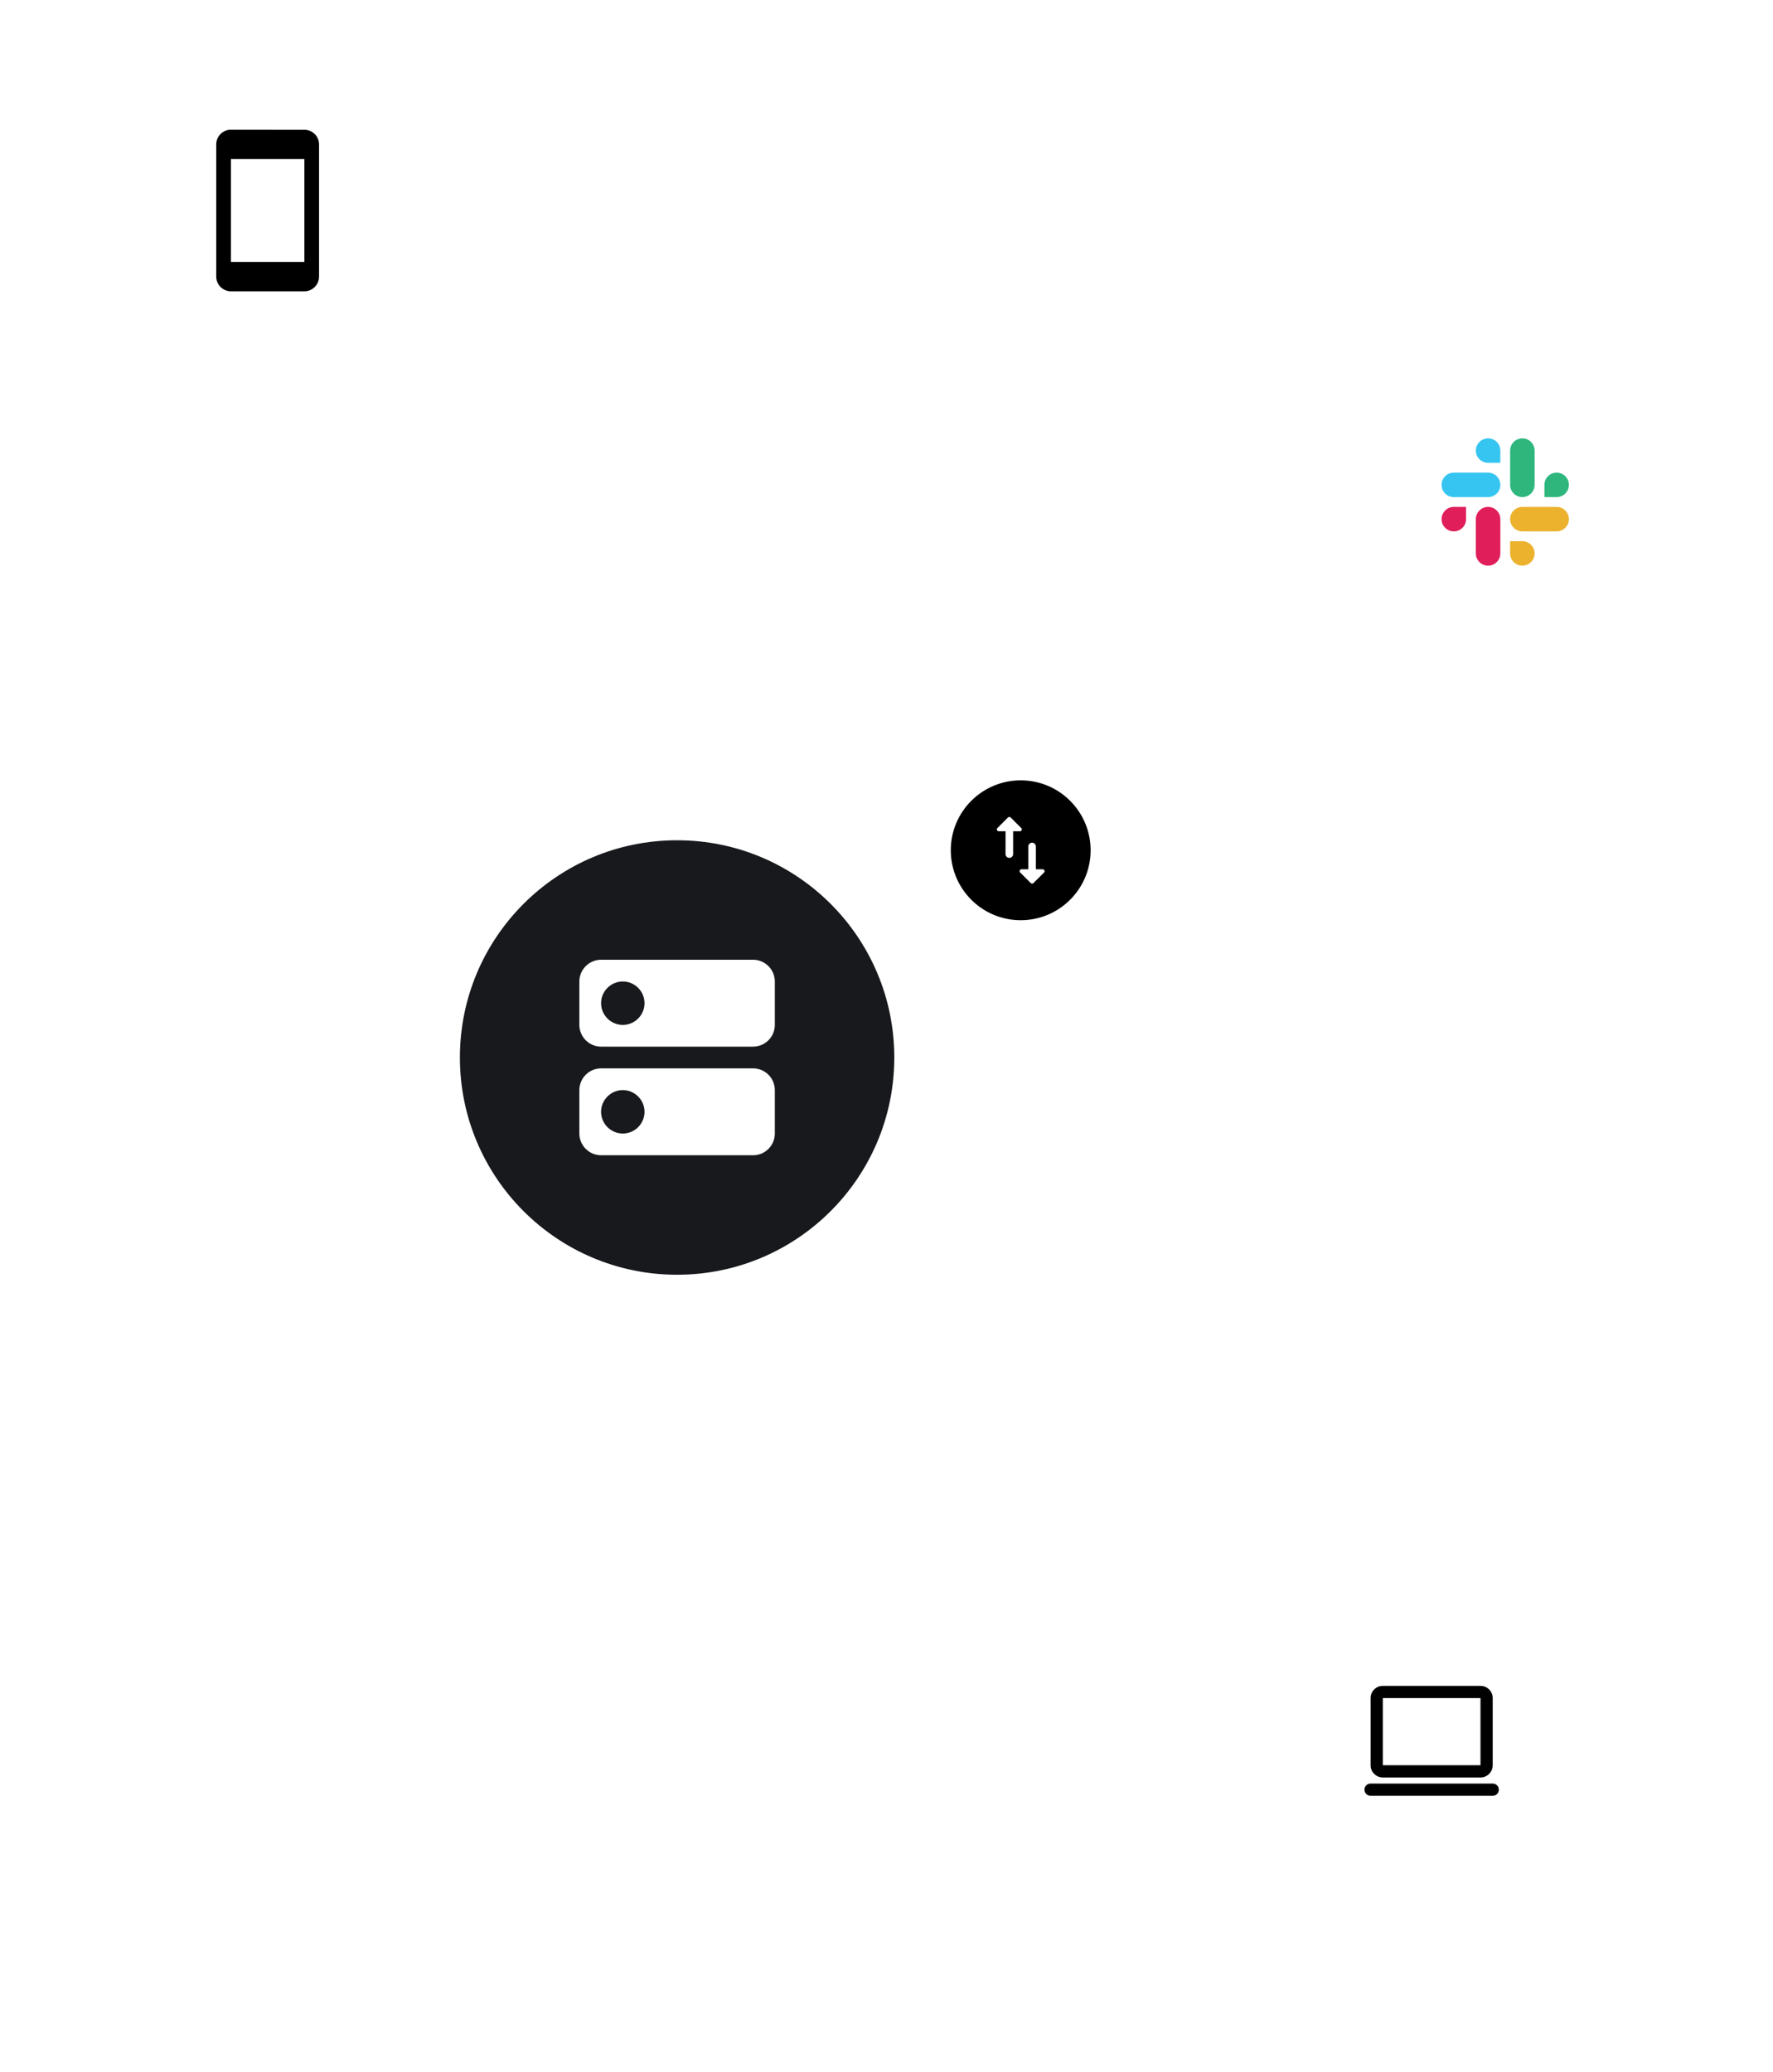 <svg width="279" height="326" viewBox="0 0 279 326" fill="none" xmlns="http://www.w3.org/2000/svg">
<path d="M42.641 34.814L108.656 166.609" stroke="white" stroke-width="0.936"/>
<path d="M238.342 81.399L106.547 169.652" stroke="white" stroke-width="0.936"/>
<path d="M224.382 275.1L109.507 167.674" stroke="white" stroke-width="0.936"/>
<g filter="url(#filter0_d_341_12617)">
<circle cx="225.466" cy="274.059" r="22.941" fill="white"/>
</g>
<path d="M217.6 279.645C217.072 279.645 216.62 279.457 216.244 279.081C215.867 278.705 215.679 278.252 215.679 277.724V267.157C215.679 266.629 215.867 266.176 216.244 265.8C216.62 265.424 217.072 265.236 217.6 265.236H232.971C233.499 265.236 233.951 265.424 234.328 265.8C234.704 266.176 234.892 266.629 234.892 267.157V277.724C234.892 278.252 234.704 278.705 234.328 279.081C233.951 279.457 233.499 279.645 232.971 279.645H217.6ZM217.6 277.724H232.971V267.157H217.6V277.724ZM215.679 282.527C215.407 282.527 215.179 282.435 214.995 282.25C214.811 282.067 214.719 281.839 214.719 281.566C214.719 281.294 214.811 281.066 214.995 280.882C215.179 280.698 215.407 280.606 215.679 280.606H234.892C235.164 280.606 235.392 280.698 235.576 280.882C235.76 281.066 235.852 281.294 235.852 281.566C235.852 281.839 235.76 282.067 235.576 282.25C235.392 282.435 235.164 282.527 234.892 282.527H215.679ZM217.6 277.724V267.157V277.724Z" fill="black"/>
<g filter="url(#filter1_d_341_12617)">
<circle cx="41.941" cy="32.941" r="22.941" fill="white"/>
</g>
<path d="M47.896 20.417L36.339 20.405C35.067 20.405 34.027 21.446 34.027 22.717V43.52C34.027 44.791 35.067 45.831 36.339 45.831H47.896C49.167 45.831 50.207 44.791 50.207 43.52V22.717C50.207 21.446 49.167 20.417 47.896 20.417ZM47.896 41.208H36.339V25.028H47.896V41.208Z" fill="black"/>
<g filter="url(#filter2_d_341_12617)">
<circle cx="236.708" cy="78.824" r="22.941" fill="white"/>
</g>
<path d="M244.955 78.209C246.019 78.209 246.881 77.347 246.881 76.283C246.881 75.219 246.019 74.356 244.955 74.356C243.891 74.356 243.028 75.219 243.028 76.283V78.209H244.955ZM239.561 78.209C240.625 78.209 241.487 77.346 241.487 76.282V70.889C241.487 69.825 240.625 68.963 239.561 68.963C238.497 68.963 237.634 69.825 237.634 70.889V76.282C237.634 77.346 238.497 78.209 239.561 78.209Z" fill="#2EB67D"/>
<path d="M228.773 79.75C227.709 79.75 226.847 80.613 226.847 81.677C226.847 82.74 227.709 83.603 228.773 83.603C229.837 83.603 230.699 82.74 230.699 81.676V79.75H228.773ZM234.167 79.75C233.103 79.75 232.24 80.613 232.24 81.677V87.07C232.24 88.134 233.103 88.997 234.167 88.997C235.231 88.997 236.093 88.134 236.093 87.07V81.677C236.093 80.613 235.231 79.75 234.167 79.75Z" fill="#E01E5A"/>
<path d="M237.635 87.071C237.635 88.135 238.497 88.997 239.561 88.997C240.625 88.997 241.487 88.134 241.487 87.071C241.487 86.007 240.625 85.144 239.561 85.144L237.635 85.144L237.635 87.071ZM237.635 81.677C237.635 82.74 238.497 83.603 239.561 83.603L244.955 83.603C246.018 83.603 246.881 82.74 246.881 81.677C246.881 80.613 246.018 79.75 244.955 79.75L239.561 79.75C238.497 79.75 237.635 80.613 237.635 81.677Z" fill="#ECB22E"/>
<path d="M236.093 70.889C236.093 69.825 235.231 68.962 234.167 68.962C233.103 68.962 232.241 69.825 232.241 70.889C232.241 71.953 233.103 72.815 234.167 72.815L236.093 72.815L236.093 70.889ZM236.093 76.283C236.093 75.219 235.231 74.356 234.167 74.356L228.773 74.356C227.709 74.356 226.847 75.219 226.847 76.283C226.847 77.347 227.709 78.209 228.773 78.209L234.167 78.209C235.231 78.209 236.093 77.347 236.093 76.283Z" fill="#36C5F0"/>
<g filter="url(#filter3_d_341_12617)">
<circle cx="106.549" cy="166.375" r="64.61" fill="white"/>
</g>
<circle cx="106.548" cy="166.375" r="34.178" fill="#17191C"/>
<g clip-path="url(#clip0_341_12617)">
<path d="M118.51 168.084H94.586C92.706 168.084 91.168 169.622 91.168 171.502V178.337C91.168 180.217 92.706 181.755 94.586 181.755H118.51C120.39 181.755 121.928 180.217 121.928 178.337V171.502C121.928 169.622 120.39 168.084 118.51 168.084ZM98.004 178.337C96.124 178.337 94.586 176.799 94.586 174.919C94.586 173.04 96.124 171.502 98.004 171.502C99.884 171.502 101.422 173.04 101.422 174.919C101.422 176.799 99.884 178.337 98.004 178.337ZM118.51 150.995H94.586C92.706 150.995 91.168 152.533 91.168 154.413V161.248C91.168 163.128 92.706 164.666 94.586 164.666H118.51C120.39 164.666 121.928 163.128 121.928 161.248V154.413C121.928 152.533 120.39 150.995 118.51 150.995ZM98.004 161.248C96.124 161.248 94.586 159.71 94.586 157.83C94.586 155.951 96.124 154.413 98.004 154.413C99.884 154.413 101.422 155.951 101.422 157.83C101.422 159.71 99.884 161.248 98.004 161.248Z" fill="white"/>
</g>
<circle cx="160.619" cy="133.773" r="11.471" fill="#333333"/>
<circle cx="160.619" cy="133.773" r="11.471" fill="black"/>
<circle cx="160.619" cy="133.773" r="11.471" fill="black"/>
<circle cx="160.619" cy="133.773" r="11.471" stroke="white" stroke-width="0.936"/>
<g clip-path="url(#clip1_341_12617)">
<path d="M163.007 136.764V133.176C163.007 132.848 162.738 132.579 162.41 132.579C162.082 132.579 161.813 132.848 161.813 133.176V136.764H160.745C160.476 136.764 160.345 137.086 160.536 137.271L162.201 138.931C162.321 139.044 162.506 139.044 162.625 138.931L164.29 137.271C164.481 137.086 164.344 136.764 164.082 136.764H163.007ZM158.62 128.61L156.954 130.275C156.763 130.46 156.894 130.783 157.163 130.783H158.231V134.37C158.231 134.699 158.5 134.967 158.828 134.967C159.157 134.967 159.425 134.699 159.425 134.37V130.783H160.494C160.763 130.783 160.894 130.46 160.703 130.275L159.037 128.61C158.924 128.496 158.733 128.496 158.62 128.61Z" fill="white"/>
</g>
<defs>
<filter id="filter0_d_341_12617" x="183.797" y="241.754" width="83.338" height="83.338" filterUnits="userSpaceOnUse" color-interpolation-filters="sRGB">
<feFlood flood-opacity="0" result="BackgroundImageFix"/>
<feColorMatrix in="SourceAlpha" type="matrix" values="0 0 0 0 0 0 0 0 0 0 0 0 0 0 0 0 0 0 127 0" result="hardAlpha"/>
<feOffset dy="9.364"/>
<feGaussianBlur stdDeviation="9.364"/>
<feComposite in2="hardAlpha" operator="out"/>
<feColorMatrix type="matrix" values="0 0 0 0 0.329 0 0 0 0 0.322 0 0 0 0 0.965 0 0 0 0.12 0"/>
<feBlend mode="normal" in2="BackgroundImageFix" result="effect1_dropShadow_341_12617"/>
<feBlend mode="normal" in="SourceGraphic" in2="effect1_dropShadow_341_12617" result="shape"/>
</filter>
<filter id="filter1_d_341_12617" x="0.272" y="0.636" width="83.338" height="83.338" filterUnits="userSpaceOnUse" color-interpolation-filters="sRGB">
<feFlood flood-opacity="0" result="BackgroundImageFix"/>
<feColorMatrix in="SourceAlpha" type="matrix" values="0 0 0 0 0 0 0 0 0 0 0 0 0 0 0 0 0 0 127 0" result="hardAlpha"/>
<feOffset dy="9.364"/>
<feGaussianBlur stdDeviation="9.364"/>
<feComposite in2="hardAlpha" operator="out"/>
<feColorMatrix type="matrix" values="0 0 0 0 0.329 0 0 0 0 0.322 0 0 0 0 0.965 0 0 0 0.12 0"/>
<feBlend mode="normal" in2="BackgroundImageFix" result="effect1_dropShadow_341_12617"/>
<feBlend mode="normal" in="SourceGraphic" in2="effect1_dropShadow_341_12617" result="shape"/>
</filter>
<filter id="filter2_d_341_12617" x="195.039" y="46.519" width="83.338" height="83.338" filterUnits="userSpaceOnUse" color-interpolation-filters="sRGB">
<feFlood flood-opacity="0" result="BackgroundImageFix"/>
<feColorMatrix in="SourceAlpha" type="matrix" values="0 0 0 0 0 0 0 0 0 0 0 0 0 0 0 0 0 0 127 0" result="hardAlpha"/>
<feOffset dy="9.364"/>
<feGaussianBlur stdDeviation="9.364"/>
<feComposite in2="hardAlpha" operator="out"/>
<feColorMatrix type="matrix" values="0 0 0 0 0.329 0 0 0 0 0.322 0 0 0 0 0.965 0 0 0 0.12 0"/>
<feBlend mode="normal" in2="BackgroundImageFix" result="effect1_dropShadow_341_12617"/>
<feBlend mode="normal" in="SourceGraphic" in2="effect1_dropShadow_341_12617" result="shape"/>
</filter>
<filter id="filter3_d_341_12617" x="23.212" y="92.401" width="166.675" height="166.675" filterUnits="userSpaceOnUse" color-interpolation-filters="sRGB">
<feFlood flood-opacity="0" result="BackgroundImageFix"/>
<feColorMatrix in="SourceAlpha" type="matrix" values="0 0 0 0 0 0 0 0 0 0 0 0 0 0 0 0 0 0 127 0" result="hardAlpha"/>
<feOffset dy="9.364"/>
<feGaussianBlur stdDeviation="9.364"/>
<feComposite in2="hardAlpha" operator="out"/>
<feColorMatrix type="matrix" values="0 0 0 0 0.167 0 0 0 0 0.15 0 0 0 0 1 0 0 0 0.12 0"/>
<feBlend mode="normal" in2="BackgroundImageFix" result="effect1_dropShadow_341_12617"/>
<feBlend mode="normal" in="SourceGraphic" in2="effect1_dropShadow_341_12617" result="shape"/>
</filter>
<clipPath id="clip0_341_12617">
<rect width="41.013" height="41.013" fill="white" transform="translate(86.042 145.868)"/>
</clipPath>
<clipPath id="clip1_341_12617">
<rect width="14.327" height="14.327" fill="white" transform="translate(153.456 126.61)"/>
</clipPath>
</defs>
</svg>
